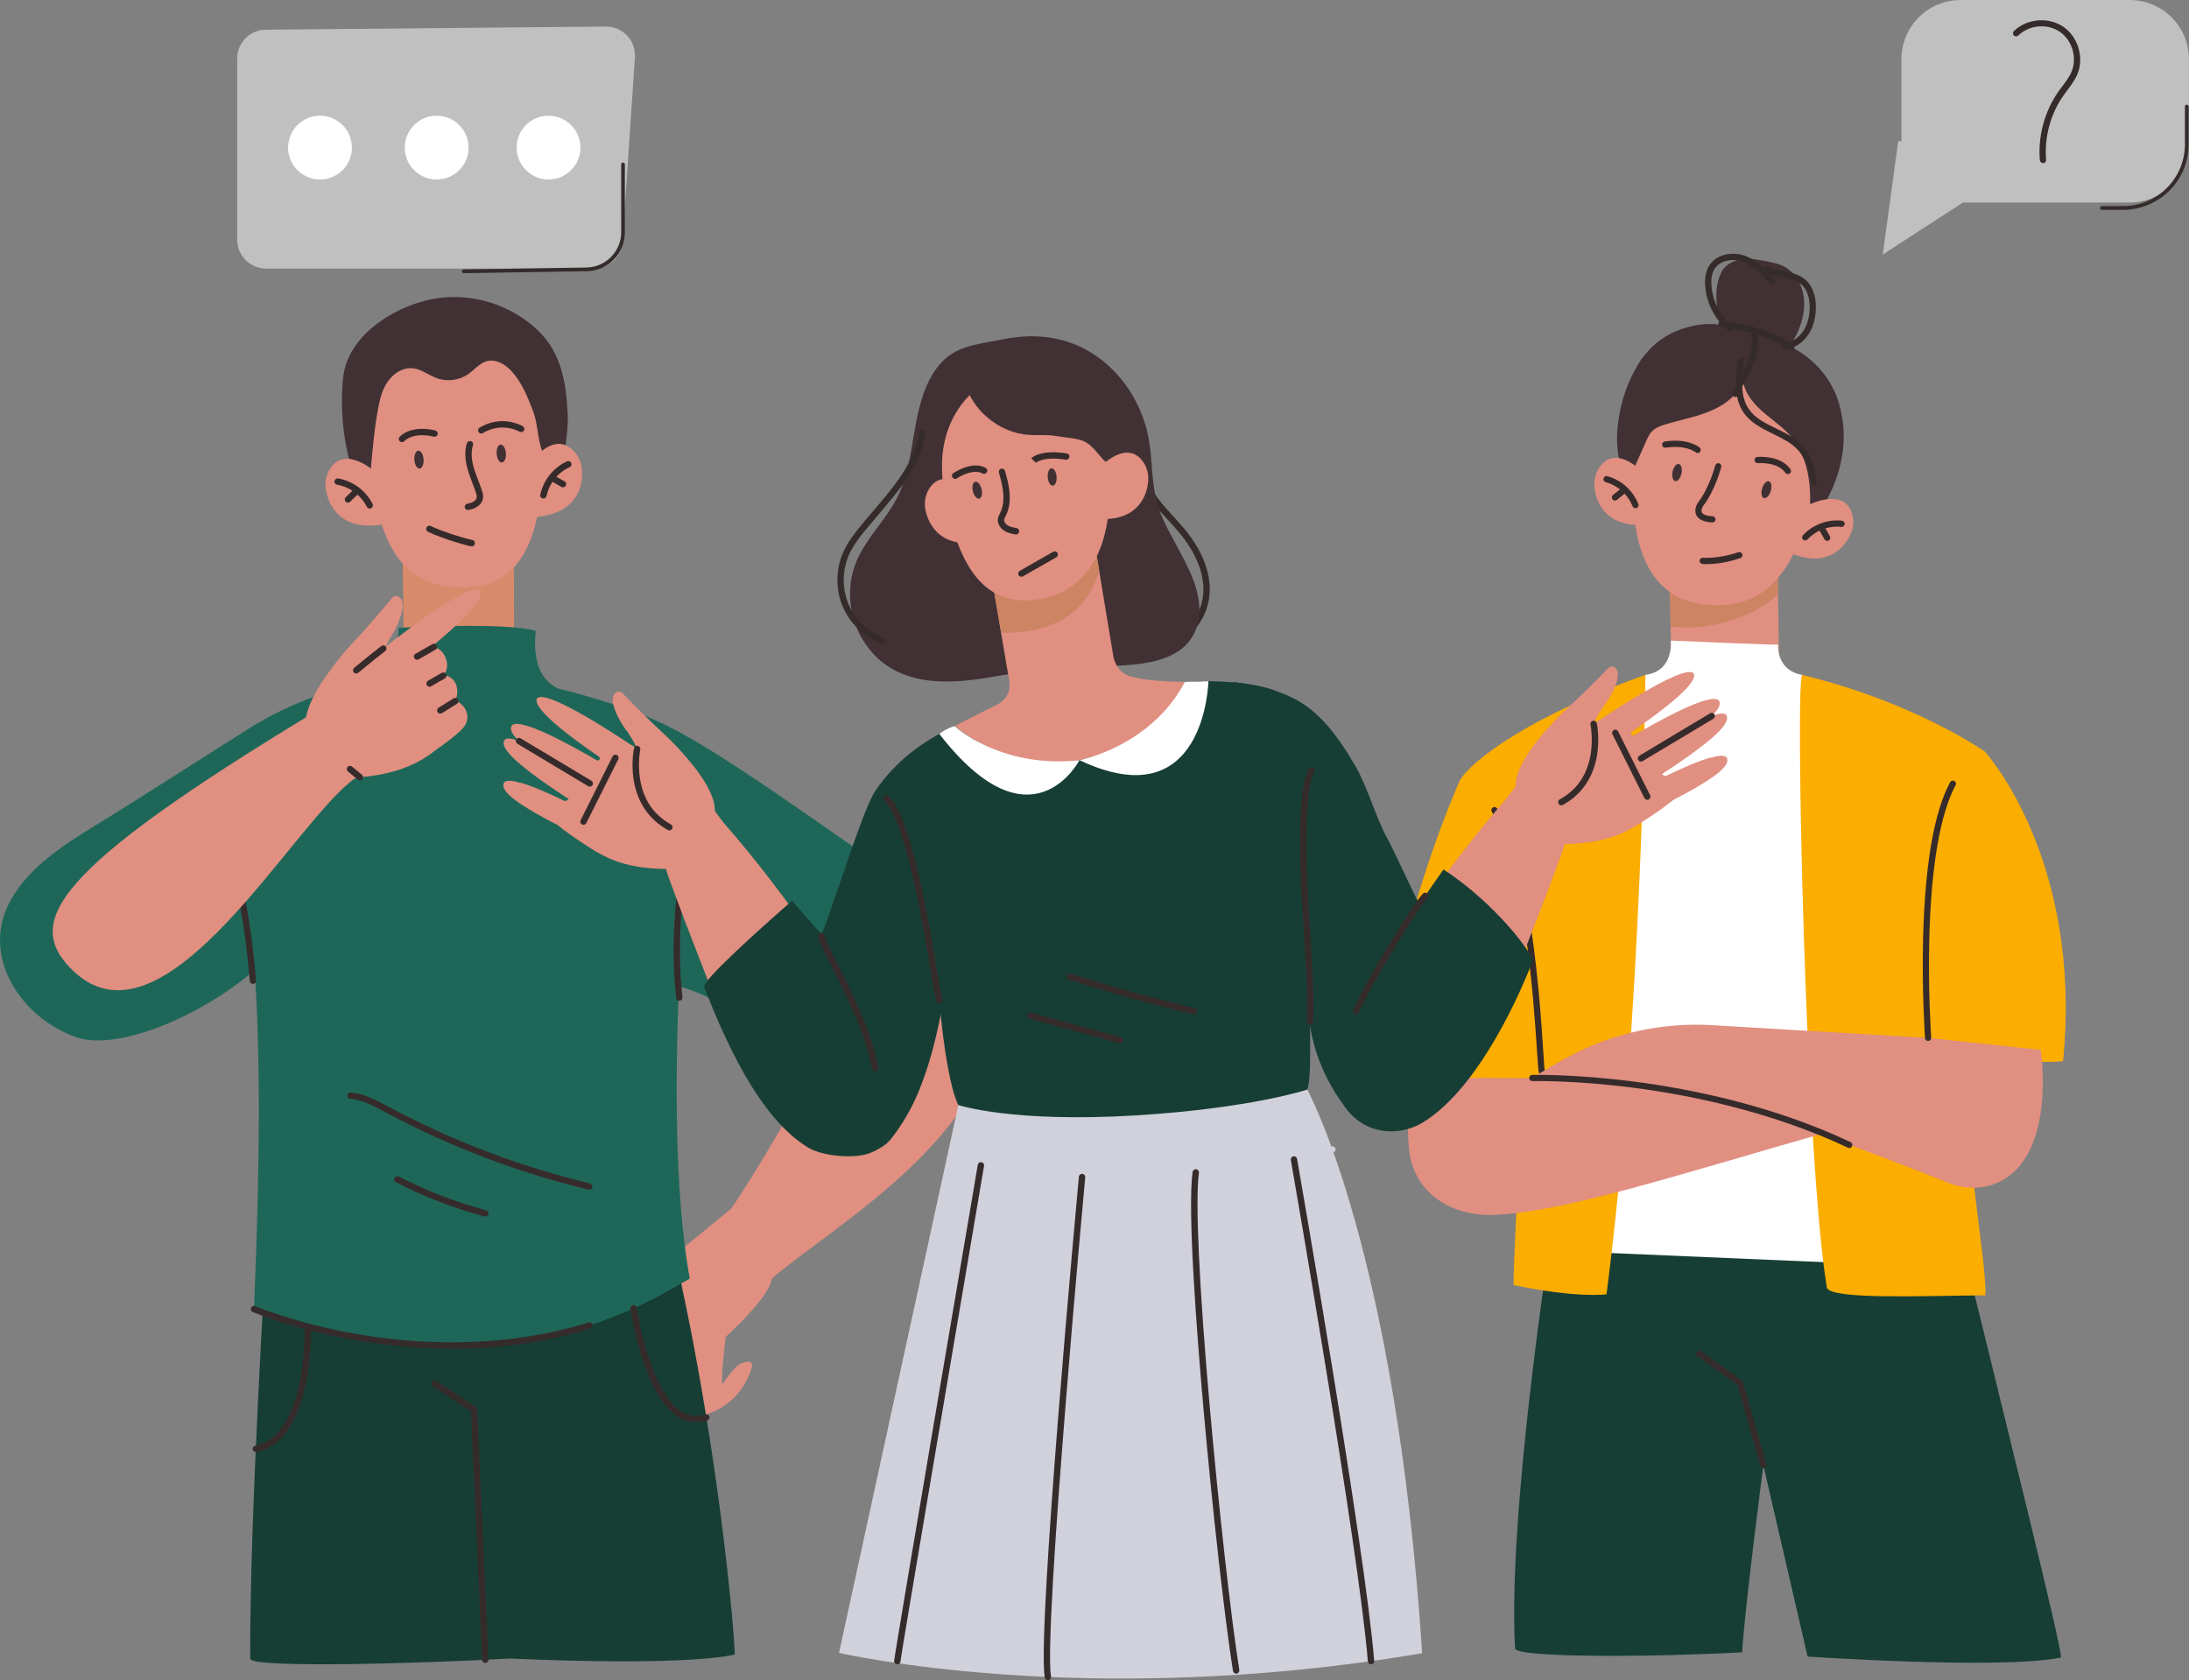 <?xml version="1.0" encoding="UTF-8"?>
<svg id="Layer_2" data-name="Layer 2" xmlns="http://www.w3.org/2000/svg" viewBox="0 0 328 251.79">
  <rect x="0" y="0" width="328" height="251.79" fill="#808080" stroke="none"/>
  <defs>
    <style>
      .cls-1 {
        opacity: .5;
      }

      .cls-1, .cls-2, .cls-3, .cls-4, .cls-5, .cls-6, .cls-7, .cls-8, .cls-9, .cls-10, .cls-11 {
        stroke-width: 0px;
      }

      .cls-1, .cls-10 {
        fill: #fff;
      }

      .cls-2 {
        fill: #413134;
      }

      .cls-3 {
        fill: #362b2b;
      }

      .cls-4 {
        fill: #1e6758;
      }

      .cls-5 {
        fill: #163e35;
      }

      .cls-6 {
        fill: #d1d1db;
      }

      .cls-7 {
        fill: #cc8463;
      }

      .cls-8 {
        fill: #d98a6b;
      }

      .cls-9 {
        fill: #e08f81;
      }

      .cls-11 {
        fill: #fbad00;
      }
    </style>
  </defs>
  <g id="Layer_1-2" data-name="Layer 1">
    <g>
      <g>
        <g id="Person_4" data-name="Person 4">
          <path class="cls-9" d="M250.44,100.01l-.45-24.34,16.34,7.12.27,18.27c.02,1.25-16.13.38-16.16-1.05Z"/>
          <path class="cls-7" d="M266.33,82.79l-16.28-3.86h0s.27,14.92.27,14.92c6.23,1.07,13.91-2.25,16.1-4.81l-.09-6.25h0Z"/>
          <g>
            <path class="cls-2" d="M243,70.44c.21.66-.71,1.45-.42,2.08.27.59.75,1.05,1.24,1.47,2.02,1.68,4.52,2.68,7.02,3.47,5.79,1.85,11.86,2.79,17.94,2.79.47,0,.96-.01,1.38-.22.5-.25.83-.73,1.13-1.19.93-1.39,7.87-10.13,3.6-20.12-.62-1.46-3.61-.45-4.79-1.5-1.92-1.72-3.98-3.29-6.16-4.65-1.6-1-3.32-1.91-5.18-2.22-1.49-.25-3.02-.11-4.51.14-2.81.46-6.79.94-8.44,3.54-1.98,3.12-3.08,6.41-3.44,10.09-.21,2.12.01,4.36.63,6.33Z"/>
            <path class="cls-9" d="M244.95,70.41c-1.03,10.7,1.96,18.63,9.27,19.99,10.99,2.05,15.55-6.19,17.53-17.4,1.87-10.59-4.53-17.85-11.93-18.57-7.4-.71-13.84,5.28-14.87,15.98Z"/>
            <path class="cls-2" d="M251.95,70.96c-.15.71-.57,1.22-.94,1.14-.36-.08-.54-.72-.39-1.42.15-.71.57-1.22.94-1.14.36.08.54.72.39,1.42Z"/>
            <path class="cls-2" d="M264.04,73.19c-.21.69-.09,1.34.26,1.45.36.11.82-.36,1.03-1.06.21-.69.09-1.34-.26-1.45-.36-.11-.82.36-1.03,1.06Z"/>
            <g>
              <path class="cls-9" d="M271.09,75.63s5.18-2.6,6.41,1.28c.34,1.07.24,2.25-.26,3.26-1.04,2.14-3.79,5.09-9.18,2.58-.07.26,3.02-7.12,3.02-7.12Z"/>
              <g>
                <path class="cls-3" d="M270.49,81c-.12,0-.23-.04-.32-.13-.19-.18-.19-.47-.02-.66,2.56-2.68,5.74-2.19,5.87-2.17.25.04.43.28.38.54-.04.25-.28.43-.54.38-.12-.02-2.83-.42-5.04,1.89-.09.1-.21.14-.34.14Z"/>
                <path class="cls-3" d="M273.79,81.05c-.16,0-.32-.08-.41-.23l-.88-1.53c-.13-.22-.05-.51.17-.64.22-.13.51-.05.64.17l.88,1.53c.13.22.05.51-.17.64-.07.04-.15.06-.23.06Z"/>
              </g>
            </g>
            <path class="cls-3" d="M256.6,78.3s-.02,0-.03,0c-1.26-.07-2.07-.44-2.39-1.1-.43-.87.19-1.8.26-1.9,0,0,0-.01.01-.02,1.7-2.21,2.56-5.49,2.56-5.52.06-.25.32-.4.57-.33.25.06.4.32.33.57-.04.14-.91,3.48-2.72,5.84-.04.06-.36.6-.18.96.16.32.73.53,1.6.57.26.01.45.23.44.49-.01.25-.22.44-.47.44Z"/>
            <g>
              <path class="cls-9" d="M246.3,70.93s-3.87-4.32-6.44-1.16c-.71.87-1.04,2-.95,3.12.19,2.38,1.66,6.12,7.59,5.77-.03.26-.2-7.73-.2-7.73Z"/>
              <g>
                <path class="cls-3" d="M245.06,76.17c-.18,0-.36-.11-.43-.29-1.21-2.98-3.97-3.6-4-3.61-.25-.05-.41-.3-.36-.55.05-.25.3-.41.55-.36.13.03,3.27.74,4.67,4.17.1.24-.02.51-.26.61-.06.02-.12.03-.18.03Z"/>
                <path class="cls-3" d="M241.98,75.01c-.14,0-.27-.06-.36-.17-.16-.2-.13-.49.07-.66l1.38-1.11c.2-.16.49-.13.66.07.16.2.13.49-.07.66l-1.38,1.11c-.09.07-.19.1-.29.1Z"/>
              </g>
            </g>
            <path class="cls-3" d="M255.73,84.54c-.39,0-.61-.02-.64-.02-.26-.03-.44-.25-.42-.51.03-.26.25-.44.51-.42h0s2.28.2,5.3-.83c.24-.08.51.05.59.29.08.24-.05.51-.29.59-2.27.78-4.12.9-5.05.9Z"/>
            <path class="cls-3" d="M267.9,71.05c-.15,0-.29-.07-.38-.2-1.19-1.68-4.08-1.44-4.11-1.44-.26.02-.48-.17-.51-.42-.02-.26.16-.48.42-.51.14-.01,3.45-.3,4.96,1.83.15.21.1.5-.11.65-.08.06-.18.09-.27.09Z"/>
            <path class="cls-3" d="M254.37,67.89c-.11,0-.22-.04-.3-.11-.03-.02-1.43-1.16-4.49-.69-.25.04-.49-.14-.53-.39-.04-.25.14-.49.39-.53,3.54-.54,5.18.85,5.24.91.19.17.21.46.04.66-.09.11-.22.16-.35.16Z"/>
            <path class="cls-2" d="M245.02,69.78c.47-1.1,1.1-2.4,1.57-3.5.26-.6.52-1.22.99-1.68.53-.53,1.27-.79,1.99-1.01,2.45-.74,5.02-1.17,7.33-2.27,2.31-1.1,4.41-3.08,4.78-5.62.24-1.64,1.18-3.41,1.48-5.04-1.84-.82-4.25-1.93-6.26-2.08-.98-.07-1.96.01-2.93.2-12.32,2.43-11.31,16.96-8.95,21Z"/>
            <path class="cls-2" d="M271.23,75.56c.1-3.29-.43-6.66-2.28-9.38-1.14-1.68-2.88-2.84-4.44-4.15-1.56-1.31-3.04-2.93-3.33-4.95-.19-1.3.14-2.62.48-3.89.17-.65.28-1.09.45-1.74.07-.25.15-.52.36-.67.19-.14.45-.14.69-.13,5.67.21,10.95,4.44,12.4,9.93.29,1.09.43,2.22.32,3.34-.12,1.19-.52,2.32-.97,3.43-1.24,3.03-2.62,7.17-3.68,8.2Z"/>
            <path class="cls-2" d="M257.96,40.73c.6-1.11,1.86-1.74,3.12-1.89,1.25-.15,2.52.1,3.76.35.78.16,1.57.32,2.28.65,1.62.77,2.71,2.41,3.07,4.17.36,1.75.04,3.59-.61,5.26-.8,2.04-2.34,4.02-4.5,4.39-6.18,1.05-9.55-8.36-7.11-12.92Z"/>
            <path class="cls-3" d="M271.77,72.81c-.24,0-.44-.18-.46-.42-.14-1.49-.59-3.57-1.99-5.04-.97-1.02-2.26-1.65-3.63-2.32-1.63-.8-3.32-1.62-4.4-3.16-1.58-2.27-1.27-5.18-.82-7.97.04-.25.28-.43.54-.39.25.04.43.28.39.54-.42,2.6-.72,5.3.66,7.29.94,1.34,2.44,2.08,4.04,2.86,1.38.67,2.82,1.37,3.9,2.51,1.25,1.32,2.03,3.25,2.25,5.59.02.26-.16.48-.42.51-.01,0-.03,0-.04,0Z"/>
            <path class="cls-3" d="M267.34,52.37c-.24,0-.45-.19-.46-.43-.02-.26.17-.48.43-.5,1.1-.09,2.17-.76,2.87-1.8.62-.92.96-2.12.98-3.48.02-.88-.12-2.5-1.18-3.47-.8-.73-1.9-.95-3.08-1.19-.81-.16-1.65-.33-2.43-.68-.23-.11-.34-.38-.23-.62.11-.23.38-.34.62-.23.68.31,1.43.46,2.23.62,1.25.25,2.54.51,3.52,1.41.99.91,1.52,2.39,1.48,4.18-.03,1.53-.42,2.91-1.14,3.98-.86,1.28-2.19,2.1-3.57,2.21-.01,0-.02,0-.04,0Z"/>
            <path class="cls-3" d="M259.29,49.69c-.1,0-.21-.03-.29-.1-2.04-1.66-3.35-4.21-3.5-6.83-.07-1.2.12-2.16.59-2.92,1.13-1.85,3.64-2.15,5.42-1.49,1.86.69,3.23,2.2,4.37,3.56.17.2.14.49-.06.66-.2.17-.49.14-.66-.06-1.06-1.27-2.33-2.67-3.97-3.28-1.46-.54-3.46-.28-4.3,1.1-.36.6-.51,1.38-.45,2.38.14,2.37,1.32,4.67,3.16,6.16.2.16.23.46.07.66-.09.11-.23.17-.36.17Z"/>
            <path class="cls-3" d="M260.03,59.5c-.06,0-.12-.01-.17-.03-.24-.09-.36-.37-.26-.61.21-.53.64-1.37,1.1-2.27.55-1.08,1.18-2.31,1.38-2.93.42-1.29.51-2.43.28-3.4-.06-.25.09-.5.34-.57.25-.06.5.09.57.34.28,1.13.18,2.45-.29,3.91-.23.7-.84,1.9-1.44,3.07-.45.88-.87,1.71-1.06,2.19-.07.18-.25.29-.43.29Z"/>
            <path class="cls-3" d="M268.41,52.5c-.1,0-.19-.03-.28-.09-3.73-2.74-10.16-3.41-10.23-3.42-.26-.03-.44-.25-.42-.51.03-.26.25-.44.51-.42.27.03,6.76.71,10.69,3.6.21.15.25.44.1.65-.09.12-.23.19-.38.19Z"/>
          </g>
          <g>
            <path class="cls-5" d="M232.28,186.01s-6.41,41.24-5.26,61.05c.32,1.46,22.09,1.25,34.02.56.36-6.34,3.18-28.03,3.18-28.03l6.63,28.67s29.2,1.99,37.97.14c.11-1.67-8.32-35.38-15.68-65.51-4.55-.41-60.86,3.11-60.86,3.11Z"/>
            <path class="cls-3" d="M264.23,220.05c-.2,0-.39-.13-.45-.34l-3.46-12.17-5.99-4.31c-.21-.15-.26-.44-.11-.65.15-.21.44-.26.65-.11l6.12,4.41c.09.06.15.15.18.25l3.51,12.32c.07.25-.07.51-.32.58-.04.01-.09.02-.13.02Z"/>
          </g>
          <path class="cls-10" d="M238.12,111.48c.69.23,43.89,0,43.89,0l-3.19,77.91-43-1.84,2.3-76.07Z"/>
          <path class="cls-10" d="M250.36,96s.49,4.61-3.82,5.14l-1.94,14.85s15.37,10.52,27.15,0c.09-.17-1.69-14.85-1.69-14.85,0,0-3.69-.32-3.64-4.54-.35.09-16.06-.6-16.06-.6Z"/>
          <path class="cls-11" d="M246.55,101.14s-.48,51.71-5.83,92.84c-.07,0-4.43.6-13.92-1.4-.16-8.94,4.56-49.16-8.25-75.13.44-1.99,8.18-9.19,28.01-16.32Z"/>
          <path class="cls-11" d="M270.06,101.14c-1.12-.27.46,72.54,3.68,91.85.69,1.84,14.94,1.18,23.77,1.14,0-10.71-6.99-32.77-.1-81.49,0,0-10.34-7.35-27.35-11.49Z"/>
          <path class="cls-11" d="M218.53,117.45s-9.14,20.45-11.44,42.28c5.06,3.22,11.44,2.56,25.45,1.61-.4-1.38-3.26-37.69-14.01-43.89Z"/>
          <path class="cls-11" d="M297.41,112.63s14.71,16.09,11.72,46.42c-5.92.4-11.63-.29-23.64-3.7-.05-.23-.72-35.6,11.92-42.72Z"/>
          <path class="cls-3" d="M231.04,161.13c-.2,0-.38-.13-.44-.32-.09-.26-.14-1.07-.3-3.36-.49-7.45-1.81-27.25-6.77-35.8-.13-.22-.05-.51.17-.64.22-.13.51-.05.64.17,2.18,3.75,3.92,9.98,5.16,18.49,1.02,6.97,1.47,13.69,1.73,17.71.1,1.56.19,2.91.25,3.13.08.24-.05.51-.3.59-.05.02-.1.02-.15.02Z"/>
          <path class="cls-9" d="M211.29,161.49s-.65,5.23-.17,10.61c.59,6.63,6.34,10.3,12.98,9.97,10.59-.53,27.35-6.02,49.1-12.22.38.14-24.8-10.86-24.8-10.86l-17.75,2.59-19.36-.08Z"/>
          <path class="cls-9" d="M229.6,161.55s2.14-1.39,5.16-3.04c6.67-3.64,14.24-5.33,21.82-4.87,11.62.71,32.32,1.9,32.32,1.9l16.89,1.8s2.51,16.31-6.8,20.04c-2.23.9-4.74.79-6.98-.09-7.89-3.1-34.33-13.8-49.82-15.17-.52-.38-12.6-.58-12.6-.58Z"/>
          <path class="cls-3" d="M277.1,172.04c-.07,0-.13-.01-.2-.04-11.65-5.49-23.88-7.91-32.09-8.98-8.91-1.15-15.13-1.01-15.2-1,0,0,0,0-.01,0-.25,0-.46-.2-.47-.45,0-.26.2-.47.45-.48.06,0,6.35-.15,15.32,1.01,8.28,1.07,20.62,3.51,32.39,9.06.23.11.33.39.22.62-.08.17-.25.27-.42.27Z"/>
          <path class="cls-3" d="M288.91,156.01c-.24,0-.45-.19-.46-.43,0-.07-.5-7-.29-15.13.29-10.96,1.65-18.77,4.05-23.22.12-.23.41-.31.63-.19.23.12.31.41.19.63-2.3,4.26-3.66,12.14-3.94,22.79-.21,8.09.28,14.97.28,15.04.02.26-.17.48-.43.5-.01,0-.02,0-.03,0Z"/>
        </g>
        <g>
          <g id="Person3">
            <path class="cls-4" d="M41.26,142.45c-8.17,8.71-23.07,15.36-29.81,13-8.26-2.88-13.84-11.68-10.43-19.36,2.54-5.7,8.33-9.38,13.83-12.73,5.6-3.41,18.33-11.65,23.93-15.07,4.45.09,1.79,6.38,5.02,9.28,7.13,6.42,2.24,19.78-2.53,24.87Z"/>
            <path class="cls-4" d="M80.54,147.77c.59-1.11,13.45-.91,14.41-.91,13.9,0,21.97,11.51,23.99,11.98.46.11.97.08,1.36.34,1.24.83.98,2.29,2.69,2.71,1.42.35,3.27-.52,4.7-.64,2.8-.23,5.61-.48,8.39-.91,2.79-.43,5.66-.97,8.26-2.1,3.1-1.35,3.52-.05,4.75-2.97,1.96-4.66.68-8.78-1.48-10.85-1.09-1.04-2.49-1.74-3.47-2.88-.61-.71-1.02-1.56-1.54-2.35-3.27-4.98-8.91-8.22-13.7-11.56-10.48-7.31-20.91-14.67-27.78-18.26-.54.63-20.59,38.38-20.59,38.39Z"/>
            <g>
              <path class="cls-9" d="M109.57,181.13l-9.4,7.7,3.53,23.6s6.78-.36,8.97-7.53c.12-.72-.3-1.13-1.65-.56-.68.29-1.68,1.49-2.76,3.11-.33-.49.48-7.09.48-7.09,0,0,6.63-5.96,6.9-8.73.27-2.77-6.07-10.49-6.07-10.49Z"/>
              <path class="cls-9" d="M149.23,154.64c-3.75,17.63-24.9,29.49-33.59,36.98-.53.45-8.47-6.99-6.48-9.89,5.21-7.59,9.7-16.09,14.25-23.52,7.76-12.7,15.17-15.34,22.08-12.13,3.27,1.52,4.22,6.35,3.75,8.55Z"/>
            </g>
            <g>
              <path class="cls-5" d="M40.02,185.21s-2.64,41.86-2.53,63.39c.32,1.47,26.98.64,38.96-.05-.91-8-3.21-28.09-3.21-28.09l3.21,28.09s24.84,1.27,33.64-.58c.11-1.68-2.51-33.56-9.9-63.81-4.57-.41-60.17,1.05-60.17,1.05Z"/>
              <path class="cls-3" d="M72.73,249.22c-.25,0-.46-.2-.48-.45l-1.68-37.25-5.73-3.76c-.22-.14-.28-.44-.14-.66.14-.22.44-.28.66-.14l5.93,3.89c.13.08.21.22.21.38l1.69,37.49c.01.26-.19.49-.45.5,0,0-.01,0-.02,0Z"/>
            </g>
            <path class="cls-2" d="M52.74,70.42c.23.72,1.73,4.25,2.67,5.33,3.78,4.34,8.32,7.03,14.08,6.61,4.56-.33,8.7-2.52,11.83-5.85,1.52-1.62,1.21-1.81,2.05-3.88.98-2.42,1.83-7.87,1.7-10.48-.26-5.2-1.03-9.77-5.18-13.28-3.64-3.08-8.4-4.66-13.16-4.31-6.16.45-14.36,4.99-15.27,11.72-.38,2.8-.48,8.43,1.3,14.14Z"/>
            <path class="cls-8" d="M77.06,97.79l-.17-24.98-16.57,7.72.19,18.75c.01,1.28-.69,2.46-1.82,3.05l-3.42,4.08s6.36,20.26,29.36,0c-2.96-.84-2.81-4.63-5.21-5.41-1.4-.45-2.34-1.75-2.35-3.21Z"/>
            <path class="cls-8" d="M77.01,89.57c-6.42,1.44-14.27,0-16.62-2.62l-.07-6.42,16.6-4.38.09,13.42Z"/>
            <path class="cls-9" d="M81.27,68.42c.08,11.05-2.72,18.8-10.33,19.53-11.44,1.09-14.54-7.71-15.53-19.36-.94-11.01,5.46-17.92,13.1-17.98,7.64-.05,12.69,6.76,12.76,17.81Z"/>
            <path class="cls-2" d="M75.8,67.92c-.05-.74-.41-1.32-.79-1.29-.38.03-.65.65-.59,1.39.05.74.41,1.32.79,1.29.38-.03.65-.65.59-1.39Z"/>
            <path class="cls-2" d="M62.09,68.93c-.05-.74.21-1.37.59-1.39.38-.03.74.55.79,1.29.05.74-.21,1.37-.59,1.39-.38.03-.74-.55-.79-1.29Z"/>
            <g>
              <path class="cls-9" d="M56.21,70.73s-4.38-4.04-6.7-.56c-.64.96-.87,2.15-.67,3.29.42,2.41,2.3,6.1,8.33,5.16,0,.27-.96-7.89-.96-7.89Z"/>
              <g>
                <path class="cls-3" d="M55.4,76.22c-.17,0-.34-.09-.42-.26-1.52-2.92-4.33-3.29-4.44-3.31-.26-.03-.45-.27-.42-.53.03-.26.27-.45.53-.42.14.02,3.41.43,5.18,3.81.12.23.03.52-.2.64-.07.04-.15.05-.22.05Z"/>
                <path class="cls-3" d="M52.14,75.33c-.12,0-.25-.05-.34-.14-.18-.19-.18-.49,0-.67l1.3-1.27c.19-.18.49-.18.67,0,.18.19.18.49,0,.67l-1.3,1.27c-.09.09-.21.13-.33.13Z"/>
              </g>
            </g>
            <g>
              <path class="cls-9" d="M79.38,69.6s3.21-5.02,6.34-2.24c.86.77,1.39,1.86,1.48,3.01.2,2.44-.68,6.49-6.75,7.1.07.26-1.07-7.87-1.07-7.87Z"/>
              <g>
                <path class="cls-3" d="M81.42,74.71s-.07,0-.11-.01c-.26-.06-.42-.31-.36-.57.85-3.71,3.91-4.95,4.04-5,.25-.1.52.03.62.27.1.24-.03.52-.27.62h0c-.11.04-2.73,1.11-3.46,4.32-.05.22-.25.37-.46.37Z"/>
                <path class="cls-3" d="M84.36,73.03c-.08,0-.16-.02-.23-.06l-1.58-.89c-.23-.13-.31-.42-.18-.65.13-.23.42-.31.65-.18l1.58.89c.23.13.31.42.18.65-.09.15-.25.24-.41.24Z"/>
              </g>
            </g>
            <path class="cls-3" d="M60.23,66.26c-.12,0-.25-.05-.34-.14-.18-.19-.18-.49,0-.67,1.92-1.87,5.21-.97,5.35-.93.25.07.4.33.33.59-.07.25-.33.4-.59.33-.04-.01-2.91-.79-4.42.69-.09.09-.21.14-.33.14Z"/>
            <path class="cls-2" d="M55.56,70.21c.3-2.96.5-5.75,1.06-8.81.27-1.47.62-2.97,1.47-4.2.84-1.23,2.26-2.15,3.74-2.01,1.32.13,2.42,1.06,3.67,1.5,1.56.55,3.37.3,4.71-.66.92-.65,1.67-1.63,2.76-1.91,1.38-.36,2.8.52,3.76,1.59,1.49,1.67,2.34,3.81,3.15,5.9.71,1.83.66,4.19,1.37,6.02,1.94-3.03,2.73-7.72,1.2-10.99-1.53-3.27-4.37-5.79-7.54-7.47-1.28-.68-2.64-1.25-4.07-1.48-2.18-.36-4.44.05-6.51.85-2.07.79-3.97,1.95-5.86,3.13-.98.61-1.98,1.24-2.74,2.11-.79.89-1.3,2-1.7,3.13-1.35,3.87.92,12.59,1.52,13.29Z"/>
            <path class="cls-3" d="M72.11,64.97c-.15,0-.3-.07-.39-.2-.15-.22-.1-.51.12-.66.12-.08,2.96-2.02,6.47-.26.23.12.33.4.21.64-.12.23-.4.33-.64.21-3-1.51-5.47.17-5.49.19-.08.06-.18.09-.27.09Z"/>
            <path class="cls-4" d="M58.03,101.43s11.25,11.16,22.68,1.07c.22.07,17.46,3.64,23.88,9.21-.53,2.27-6.06,53.7-1.23,79.91-4.67,2.47-27.72,18.65-65.3,4.55,1.16-28.72,1.96-65.13-6.21-82.68-.16.18,7.6-8.63,26.19-12.07Z"/>
            <path class="cls-3" d="M38.33,217.61c-.22,0-.42-.16-.47-.38-.05-.26.11-.51.37-.56,7.86-1.6,7.42-17.67,7.41-17.83,0-.26.2-.48.46-.49.26,0,.48.2.49.46,0,.17.13,4.26-.78,8.63-.54,2.59-1.33,4.73-2.35,6.37-1.31,2.1-3.01,3.38-5.05,3.79-.03,0-.06,0-.1,0Z"/>
            <path class="cls-3" d="M104.31,213.15c-.93,0-1.82-.26-2.67-.79-5.25-3.27-7.09-15.69-7.17-16.22-.04-.26.14-.5.4-.54.26-.04.5.14.54.4.02.12,1.85,12.51,6.73,15.55,1.12.69,2.28.83,3.55.42.25-.08.52.06.6.31.08.25-.06.52-.31.6-.57.19-1.13.28-1.68.28Z"/>
            <path class="cls-3" d="M37.9,147.46c-.24,0-.45-.19-.47-.44-.74-8.6-1.86-14.52-3.34-17.62-.11-.24-.01-.52.22-.63.24-.11.52-.01.63.22,1.53,3.2,2.68,9.23,3.43,17.94.02.26-.17.49-.43.52-.01,0-.03,0-.04,0Z"/>
            <path class="cls-3" d="M101.79,149.99c-.24,0-.44-.18-.47-.42-.98-8.34.05-18.64,1.6-23.79.08-.25.34-.39.59-.32.25.08.39.34.32.59-1.53,5.05-2.53,15.18-1.57,23.4.03.26-.16.5-.42.53-.02,0-.04,0-.06,0Z"/>
            <path class="cls-4" d="M56.44,101.74s3.02-.87,3.3-7.63c-.01-.04,16.22-.92,20.5.44.19,0-1.21,6.43,3.33,8.61-.04-.01-14.19,14.11-27.13-1.43Z"/>
            <path class="cls-3" d="M70.11,76.44c-.23,0-.44-.17-.47-.41-.04-.26.14-.5.4-.54.62-.09,1.31-.43,1.39-.95.03-.22-.05-.49-.13-.75-.15-.46-.33-.94-.51-1.39-.26-.67-.52-1.37-.73-2.09-.41-1.47-.45-2.78-.1-3.89.08-.25.35-.39.6-.31.25.08.39.35.31.6-.29.92-.26,2.05.11,3.34.19.67.45,1.35.7,2,.18.46.36.95.52,1.43.12.35.23.75.17,1.18-.15,1.09-1.27,1.63-2.19,1.76-.02,0-.05,0-.07,0Z"/>
            <path class="cls-3" d="M70.69,81.88c-.42,0-4.4-1.14-6.56-2.19-.24-.11-.34-.4-.22-.64.11-.24.4-.34.64-.22,2.06,1,5.75,2.03,6.17,2.09.25.01.45.22.45.48s-.21.48-.48.48ZM70.7,80.93s0,0,.02,0c0,0-.01,0-.02,0Z"/>
            <g>
              <path class="cls-9" d="M46.87,106.88s9.08,7.88,6.45,9.67c-9.09,6.19-28.38,41.96-42.23,29.07-7.81-7.37-3.22-15.09,35.78-38.74Z"/>
              <g>
                <g>
                  <path class="cls-9" d="M58.78,89.58c-.84,1.01-3.54,4.24-5.96,6.8-.89.95-1.73,1.94-2.52,2.97-2.08,2.71-6.13,8.28-3.88,11.31.18.24,8.39.75,11.19-9.48.03-.02-2.33-.01.83-5.55.71-.93,2.97-5.29,1.29-6.2-.34-.18-.73-.11-.95.15Z"/>
                  <path class="cls-9" d="M47.06,106.01s6.74-6.16,10.8-9.17c2.53,3.26,8.51,9.56,8.5,14.73-2.32,1.85-5.2,4.3-12.45,4.91-4.09,1.45-11.39-3.51-8.57-7.93,1.03-1.61,1.71-2.53,1.71-2.53Z"/>
                  <path class="cls-9" d="M63.05,98.25c-.1.08-.14.21-.12.34h0c.03.17.17.26.32.26-.31.23-.62.47-.93.7-.06.04-.38.28-.6.44-.06.04-.12.07-.15.09-.43.19-.86.38-1.28.58-.48.23-.95.48-1.39.75l-1.88-3.9s13.37-10.72,14.95-8.99c.64.97-1.7,3.93-8.92,9.73Z"/>
                </g>
                <path class="cls-3" d="M53.38,100.93c-.14,0-.27-.06-.37-.17-.17-.2-.14-.5.06-.67,2-1.67,4.05-3.26,4.07-3.28.21-.16.51-.12.67.08.16.21.12.51-.08.67-.02.02-2.05,1.6-4.04,3.26-.09.07-.2.11-.3.11Z"/>
                <path class="cls-9" d="M64.57,97.01c1.85-.31,3.26,2.74,1.85,4.24.82-.25,2.86,1.07,1.81,3.83.28-.22,2.61,1.38,1.52,3.5-.62,1.21-4.07,3.53-4.07,3.53,0,0-5.17-12.04-5.1-12.29.06-.24,4-2.81,4-2.81Z"/>
                <path class="cls-3" d="M62.49,98.87c-.17,0-.33-.09-.41-.24-.13-.23-.05-.52.18-.65l2.53-1.45c.23-.13.52-.05.65.18.13.23.05.52-.18.65l-2.53,1.45c-.07.04-.16.06-.24.06Z"/>
                <path class="cls-3" d="M64.36,102.91c-.16,0-.33-.09-.41-.24-.13-.23-.05-.52.18-.65l2.06-1.18c.23-.13.52-.05.65.18.13.23.05.52-.18.65l-2.06,1.18c-.07.04-.16.06-.24.06Z"/>
                <path class="cls-3" d="M65.98,106.95c-.16,0-.31-.08-.41-.23-.14-.22-.07-.52.15-.66l2.25-1.4c.22-.14.52-.07.66.15.14.22.07.52-.15.66l-2.25,1.4c-.08.05-.16.07-.25.07Z"/>
                <path class="cls-3" d="M53.92,116.95c-.11,0-.21-.04-.3-.11l-1.48-1.22c-.2-.17-.23-.47-.07-.67.17-.2.47-.23.67-.07l1.48,1.22c.2.17.23.47.07.67-.09.11-.23.17-.37.17Z"/>
              </g>
            </g>
            <path class="cls-3" d="M120.13,159.37s-.1,0-.14-.02c-.25-.08-.39-.35-.31-.6.55-1.73,1.57-3.28,2.93-4.47.2-.17.5-.15.67.05.17.2.15.5-.05.67-1.24,1.08-2.16,2.48-2.65,4.04-.06.2-.25.33-.45.33Z"/>
            <path class="cls-3" d="M145.49,142.96s-.03,0-.05,0c-.65-.07-1.2-.19-1.73-.31-1.27-.28-2.37-.52-4.54,0-.26.06-.51-.1-.57-.35-.06-.26.1-.51.35-.57,2.39-.57,3.7-.28,4.97,0,.5.11,1.03.23,1.62.29.26.03.45.26.42.52-.03.24-.23.43-.47.43Z"/>
            <path class="cls-3" d="M88.32,178.3s-.07,0-.11-.01c-10.6-2.55-20.84-6.45-30.45-11.6l-.19-.1c-1.62-.87-3.3-1.77-5.09-1.91-.26-.02-.46-.25-.44-.51.02-.26.25-.46.51-.44,1.99.15,3.75,1.1,5.46,2.02l.19.1c9.54,5.11,19.71,8.98,30.22,11.51.26.06.41.32.35.57-.05.22-.25.36-.46.36Z"/>
            <path class="cls-3" d="M72.73,182.33s-.08,0-.12-.02c-4.59-1.23-9.07-2.96-13.29-5.14-.23-.12-.33-.41-.21-.64.12-.23.41-.33.64-.21,4.17,2.14,8.58,3.85,13.11,5.06.25.07.4.33.34.58-.06.21-.25.35-.46.35Z"/>
            <path class="cls-3" d="M67.71,202.12c-4.68,0-9.48-.42-14.29-1.25-9.29-1.6-15.5-4.23-15.56-4.25-.24-.1-.35-.38-.25-.62.1-.24.38-.35.62-.25.06.03,6.19,2.61,15.38,4.2,8.46,1.46,21.33,2.34,34.56-1.75.25-.08.52.06.6.31s-.06.52-.31.6c-5.93,1.83-12.28,2.84-18.87,3-.62.02-1.25.02-1.87.02Z"/>
          </g>
          <g id="Person_2" data-name="Person 2">
            <g>
              <path class="cls-3" d="M147.26,145.98c-.2,0-.39-.13-.45-.33-.08-.25.05-.52.3-.6l4.72-1.56c.79-.26,1.6-.53,2.2-1.06,1.33-1.16,1.25-3.2,1.16-4.02-.09-.8-.29-1.58-.49-2.4-.19-.75-.38-1.52-.49-2.3-.52-3.78,1.07-7.76,4.05-10.14.21-.16.5-.13.67.07.16.21.13.5-.07.67-2.72,2.18-4.17,5.82-3.7,9.27.1.74.29,1.48.47,2.2.2.81.41,1.66.51,2.52.24,2.05-.3,3.82-1.48,4.85-.75.65-1.7.97-2.53,1.24l-4.72,1.56s-.1.02-.15.02Z"/>
              <g>
                <path class="cls-5" d="M139.77,154.87s-.2,8.17-6.37,15.96c-6.15,6.72-16.31-8.54-16.31-8.54l10.54-18.17,12.14,10.75Z"/>
                <path class="cls-5" d="M150.1,105.81c-2.25.87-4.96,1.96-7.06,2.98-4.97,2.42-8.84,5.27-11.89,9.75-2.16,3.18-7.15,20.47-9.18,24.11-1,1.79,2.92,7.26,6.09,9.23,3.42,2.13,8.57,13.98,10.11,10.26,2.57-6.24,3.97-17.18,4.67-19.88,1.17-4.47,2.66-8.85,4.17-13.22.64-1.85,8.26-25.22,3.08-23.23Z"/>
                <g>
                  <g>
                    <path class="cls-9" d="M93.24,103.85c.88.91,3.71,3.82,6.21,6.11.92.85,1.8,1.74,2.63,2.67,2.2,2.46,6.48,7.52,4.54,10.59-.16.25-8.01,1.32-11.43-8.31-.03-.02,2.24-.18-1.2-5.28-.75-.84-3.23-4.87-1.68-5.86.31-.2.7-.16.92.08Z"/>
                    <path class="cls-9" d="M105.63,119.69s-6.91-5.44-11.03-8.04c-2.19,3.31-7.49,9.79-7.12,14.75,2.36,1.61,5.3,3.76,12.31,3.83.53,2.1,7.86,20.74,7.86,20.74,0,0,10.83-3.67,10.29-6.85-2.14-12.62-12.31-24.43-12.31-24.43Z"/>
                    <path class="cls-9" d="M83.62,123.69c-.46-.4,2.68-3.08,2.2-3.47-.43-.35-.78-.61-.79-.59-8.94-5.84-10.03-7.8-9.43-8.74.32-.36,1.12-.24,2.18.17-1.23-1.16-1.37-1.84-1.11-2.31,1.14-1.44,9.6,3.34,12.73,5.18.19.11.44,0,.47-.23,0,0,0,0,0,0,.02-.12-.04-.24-.14-.31-7.36-5.05-9.81-7.74-9.27-8.71,1.4-1.78,15.01,7.57,15.01,7.57l-6.06,15.42s-3.83-2.3-5.78-3.98Z"/>
                    <path class="cls-9" d="M87.57,121.05c-.82-.37-1.6-.84-2.31-1.4-.11.23-.34.4-.64.38,0,0-.02,0-.03,0h0c-2.18-1.06-4.61-2.15-6.42-2.68-.34-.05-.66-.13-.98-.24-.85-.16-1.46-.13-1.69.21-.44.93.63,2.52,8.12,6.36h0s3.6,2.39,3.6,2.39l2.64-4.14c-.77-.28-1.54-.56-2.28-.89Z"/>
                    <path class="cls-3" d="M88.37,117.89c-.08,0-.17-.02-.24-.07l-10.61-6.36c-.23-.14-.3-.43-.16-.65.14-.23.43-.3.65-.16l10.61,6.36c.23.14.3.43.16.65-.09.15-.25.23-.41.23Z"/>
                    <path class="cls-3" d="M100.29,124.44c-.08,0-.16-.02-.23-.06-2.82-1.55-4.59-4.17-5.12-7.56-.39-2.54.04-4.59.06-4.68.06-.26.31-.42.57-.36.26.06.42.31.37.57h0s-.42,1.99-.04,4.36c.49,3.12,2.05,5.42,4.63,6.84.23.13.31.42.19.65-.09.16-.25.25-.42.25Z"/>
                    <path class="cls-3" d="M87.42,123.61c-.07,0-.14-.02-.21-.05-.24-.12-.33-.4-.21-.64l4.79-9.56c.12-.24.4-.33.64-.21.24.12.33.4.21.64l-4.79,9.56c-.08.17-.25.26-.43.26Z"/>
                  </g>
                  <path class="cls-9" d="M101.92,132.6c4.29-1.12,3.44-12.78,6.38-9.44,5.28,5.99,10.1,12.46,14.62,19.04,1.85,2.7,4.54,6.21,6.81,9.99-.74.64-1.48,1.28-2.23,1.91-.49.42-.99.84-1.49,1.25,0,0-1,.78-.99.79-1.01.75-2.05,1.45-3.13,2.08-2.37,1.38-4.82,2.65-7.3,3.81-.53.25-1.07.47-1.6.71-2.77-4.9-4.81-10.51-6.49-14.81-.36-.91-5.56-15.06-4.58-15.31Z"/>
                  <path class="cls-5" d="M118.7,134.98c1.82,2.46,21.22,21.71,15.81,32.68-1.11,2.25-1.11,3.93-4.12,5.13-2.33.93-7.15.49-9.3-.81-7.44-4.5-12.57-16.37-15.58-24.05-.36-.91,8.31-8.71,13.19-12.95Z"/>
                </g>
                <path class="cls-3" d="M131.12,160.52c-.23,0-.43-.16-.47-.39-.92-5.17-3.99-11.25-6.03-15.28-1.08-2.14-1.86-3.68-2.04-4.49-.06-.26.1-.51.36-.57.26-.06.51.1.57.36.15.69.95,2.27,1.96,4.27,2.06,4.07,5.17,10.23,6.12,15.54.05.26-.13.51-.39.55-.03,0-.06,0-.08,0Z"/>
              </g>
              <g>
                <path class="cls-5" d="M196.07,150.86s-.32,7.73,5.85,15.52c6.15,6.72,15.23-7.85,15.23-7.85l-10.54-18.17-10.54,10.49Z"/>
                <path class="cls-5" d="M185.37,102.28c7.64,1.34,11.92,2.47,17.71,12.51,1.92,3.33,2.96,7.49,4.85,10.96,1.23,2.26,3.45,7.41,5.19,10.57.99,1.8-3.79,9.83-6.96,11.8-3.42,2.13-6.95,4.23-10.89,5.05-.73.15-1.54.25-2.19-.12-1.26-.72-.5-4.98-.56-6.31-.13-2.78-.43-5.54-1.13-8.23-1.17-4.47-2.66-8.85-4.17-13.22-.64-1.85-7.32-23.97-1.86-23.01Z"/>
                <g>
                  <g>
                    <path class="cls-9" d="M241,100.1c-.88.91-3.71,3.82-6.21,6.11-.92.85-1.8,1.74-2.63,2.67-2.2,2.46-6.48,7.52-4.54,10.59.16.25,8.01,1.32,11.43-8.31.03-.02-2.24-.18,1.2-5.28.75-.84,3.23-4.87,1.68-5.86-.31-.2-.7-.16-.92.08Z"/>
                    <path class="cls-9" d="M228.62,115.94s6.91-5.44,11.03-8.04c2.19,3.31,7.49,9.79,7.12,14.75-2.36,1.61-5.3,3.76-12.31,3.83-.53,2.1-7.86,20.74-7.86,20.74,0,0-10.83-3.67-10.29-6.85,2.14-12.62,12.31-24.43,12.31-24.43Z"/>
                    <path class="cls-9" d="M250.63,119.94c.46-.4-2.68-3.08-2.2-3.47.43-.35.78-.61.79-.59,8.94-5.84,10.03-7.8,9.43-8.74-.32-.36-1.12-.24-2.18.17,1.23-1.16,1.37-1.84,1.11-2.3-1.14-1.44-9.6,3.34-12.73,5.18-.19.11-.44,0-.47-.23,0,0,0,0,0,0-.02-.12.04-.24.14-.31,7.36-5.05,9.81-7.74,9.27-8.71-1.4-1.78-15.01,7.57-15.01,7.57l6.06,15.42s3.83-2.3,5.78-3.98Z"/>
                    <path class="cls-9" d="M246.68,117.3c.82-.37,1.6-.84,2.31-1.4.11.23.34.4.64.38,0,0,.02,0,.03,0h0c2.18-1.06,4.61-2.15,6.42-2.68.34-.05.66-.13.98-.24.85-.16,1.46-.13,1.69.21.44.93-.63,2.52-8.12,6.36h0s-3.6,2.39-3.6,2.39l-2.64-4.14c.77-.28,1.54-.56,2.28-.89Z"/>
                    <path class="cls-3" d="M245.88,114.14c-.16,0-.32-.08-.41-.23-.14-.23-.06-.52.16-.65l10.61-6.36c.23-.14.52-.06.65.16.14.23.06.52-.16.65l-10.61,6.36c-.08.05-.16.07-.24.07Z"/>
                    <path class="cls-3" d="M233.96,120.69c-.17,0-.33-.09-.42-.25-.13-.23-.04-.52.19-.65,2.58-1.42,4.14-3.72,4.63-6.84.37-2.37-.04-4.34-.04-4.36-.06-.26.11-.51.37-.57.26-.06.51.11.57.36.02.09.45,2.14.06,4.68-.53,3.39-2.3,6.01-5.12,7.56-.07.04-.15.06-.23.06Z"/>
                    <path class="cls-3" d="M246.83,119.86c-.17,0-.34-.1-.43-.26l-4.79-9.56c-.12-.24-.02-.52.21-.64.23-.12.52-.02.64.21l4.79,9.56c.12.24.02.52-.21.64-.07.03-.14.05-.21.05Z"/>
                  </g>
                  <path class="cls-9" d="M217.55,161.09c-.49-.16-.98-.36-1.47-.53,1.36.46-.09-.05-.34-.17-.8-.39-1.58-.83-2.33-1.32-.18-.12-.35-.24-.52-.36-.07-.06-.63-.49-.79-.63-.86-.75-1.66-1.56-2.45-2.39,0-.02,0-.05,0-.07-.11-2.29.12-4.56.14-6.85.01-1.05.01-2.1.07-3.16.02-.46.05-.92.1-1.37,0-.07.01-.12.02-.17.04-.19.07-.39.11-.58.2-1.11.18-2.18-.06-3.16.47-.66.91-1.28,1.31-1.87,4.52-6.58,9.34-13.04,14.62-19.04,2.94-3.34,2.09,8.32,6.38,9.44.98.26-4.22,14.4-4.58,15.31-2,5.12-4.51,12.1-8.16,17.52-.69-.18-1.37-.38-2.04-.6Z"/>
                  <path class="cls-5" d="M216.29,130.3c-4.38,6.38-18.4,25.47-15.59,33.84.8,2.38,2.82,4.28,5.22,5.03,2.39.75,5.09.36,7.24-.93,7.44-4.5,13.45-16.43,16.46-24.12.36-.91-5.65-8.84-13.33-13.82Z"/>
                </g>
                <path class="cls-3" d="M203.2,152.01c-.06,0-.13-.01-.19-.04-.24-.11-.35-.39-.24-.63,1.84-4.19,8.57-15.41,10.43-17.41.18-.19.48-.2.67-.02.19.18.2.48.02.67-1.63,1.75-8.35,12.81-10.26,17.14-.08.18-.25.28-.44.28Z"/>
              </g>
              <path class="cls-5" d="M142.34,109.66s9.82-.9,18.67-1.41c6.21-2.24,13.43-6.33,20.06-6.17,8.82.21,12.7,1.33,18.3,7.87-5.53,32-1.36,53.94-4.11,53.94-13.26,3.74-36.99,6.71-50.91,2.59-3.04-.9-6.7-35.23-2.01-56.82Z"/>
              <path class="cls-3" d="M140.75,150.4c-.2,0-.39-.13-.45-.33-.17-.52-.43-2.11-.84-4.51-1.22-7.26-3.75-22.37-6.98-25.59-.19-.19-.19-.49,0-.67.19-.19.49-.19.67,0,3.45,3.44,5.92,18.19,7.24,26.11.37,2.19.66,3.92.8,4.37.08.25-.06.52-.31.6-.05.02-.1.02-.15.02Z"/>
              <path class="cls-3" d="M178.91,152.01s-.07,0-.11-.01c-6.26-1.48-12.53-3.23-18.66-5.18-.25-.08-.39-.35-.31-.6.08-.25.35-.39.6-.31,6.1,1.95,12.36,3.68,18.59,5.16.26.06.41.32.35.57-.05.22-.25.37-.46.37Z"/>
              <path class="cls-3" d="M167.85,156.37s-.08,0-.13-.02l-13.46-3.67c-.25-.07-.4-.33-.33-.58.07-.25.33-.4.58-.33l13.46,3.67c.25.07.4.33.33.58-.06.21-.25.35-.46.35Z"/>
              <path class="cls-3" d="M196.31,153.53s0,0-.01,0c-.26,0-.47-.22-.47-.49.1-4.74-.21-9.57-.51-14.25-.39-6.01-.79-12.22-.32-18.32.13-1.72.32-3.54,1.06-5.2.11-.24.39-.35.63-.24.24.11.35.39.24.63-.67,1.52-.85,3.25-.98,4.89-.47,6.04-.07,12.21.32,18.19.3,4.69.62,9.55.51,14.33,0,.26-.22.47-.48.47Z"/>
              <g>
                <g>
                  <path class="cls-3" d="M176.02,96.24c-.2,0-.38-.12-.45-.32-.09-.25.05-.52.3-.6,2.96-1.01,4.48-4.32,4.45-7.06-.04-3.38-1.93-6.38-3.51-8.3-.55-.67-1.15-1.33-1.73-1.96-1.35-1.47-2.74-3-3.66-4.83-1.17-2.32-1.48-4.97-1.63-7.26-.02-.26.18-.49.44-.51.26-.02.49.18.51.44.15,2.19.44,4.72,1.53,6.89.86,1.72,2.15,3.12,3.51,4.62.59.65,1.2,1.31,1.77,2,2.4,2.92,3.69,6,3.72,8.89.02,1.67-.45,3.38-1.32,4.81-.93,1.54-2.24,2.63-3.78,3.15-.05.02-.1.03-.15.03Z"/>
                  <path class="cls-2" d="M163.5,52.85c4.61,2.84,7.77,7.82,8.67,13.17.48,2.84.39,5.76,1.01,8.57.66,2.99,2.32,5.6,3.72,8.29.92,1.76,1.84,3.54,2.37,5.45.53,1.91.66,3.99-.02,5.86-2.32,6.35-11.65,5.38-16.98,5.78-4.61.34-9.23.68-13.78,1.5-7.15,1.28-15.03,1.36-19.26-5.67-2.06-3.43-2.46-7.82-.96-11.53,1.45-3.59,4.48-6.33,6.21-9.8,1.46-2.92,1.94-6.22,2.48-9.44.54-3.22,1.21-6.52,2.98-9.26,2.58-4,5.97-4.01,10.06-4.87,4.69-.98,9.33-.62,13.5,1.95Z"/>
                  <path class="cls-9" d="M145.74,73.62s-4.28-3.84-6.47-.45c-.61.94-.81,2.09-.61,3.18.44,2.32,2.3,5.86,8.11,4.87,0,.26-1.03-7.6-1.03-7.6Z"/>
                  <path class="cls-9" d="M166.8,98.21l-3.94-23.79-14.64,9.87,3.02,17.85c.09.52.05,1.05-.11,1.53-.26.84-.9,1.51-1.69,1.91l-6.4,3.21s8.09,7.15,18.71,5.13c5.25-1,11.16-4.15,16.92-11.69-3.5-.1-6.99-.15-9.44-.92-1.35-.43-2.21-1.69-2.44-3.09Z"/>
                  <path class="cls-7" d="M164.7,85.52l-.51-3.09c-1.05-1.96-2.73-4.63-3.82-6.33l-12.14,8.19,1.78,10.55c3.35.06,12.11-.28,14.69-9.31Z"/>
                  <path class="cls-9" d="M166.08,70.35c.97,10.62-2.42,17.69-9.62,19.29-9.01,2.01-13.05-4.96-14.98-16.07-1.83-10.51,2.19-20.57,9.54-21.24,7.35-.67,14.09,7.4,15.06,18.02Z"/>
                  <path class="cls-2" d="M156.99,71.54c.06.72.4,1.27.77,1.24.37-.03.62-.63.56-1.35s-.4-1.27-.77-1.24c-.37.03-.62.63-.56,1.35Z"/>
                  <path class="cls-2" d="M145.78,73.62c.17.7.6,1.19.96,1.1s.51-.73.34-1.42c-.17-.7-.6-1.19-.96-1.1-.36.09-.51.73-.34,1.42Z"/>
                  <path class="cls-3" d="M155.21,69.35h0s-.68-.67-.68-.67c.13-.14,1.43-1.34,5.31-.73.26.04.44.29.4.54-.04.26-.29.44-.54.4-3.38-.54-4.47.45-4.48.46Z"/>
                  <path class="cls-3" d="M143.11,71.77c-.15,0-.3-.07-.39-.21-.15-.22-.09-.51.13-.66.11-.08,2.82-1.88,4.83-.79.23.13.32.41.19.65-.13.23-.41.32-.65.19-1.25-.68-3.2.3-3.84.74-.08.06-.17.08-.27.08Z"/>
                  <path class="cls-2" d="M144.41,56.85c1.03,4.48,5.21,8.04,9.8,8.33,1.35.09,2.72-.08,4.05.17,1.2.22,3.28.29,4.35.88,1.54.85,2.06,2.29,3.49,3.33.54-5.83-1.49-11.89-5.56-16.11-.57-.59-1.2-1.16-1.95-1.5-.71-.32-1.51-.42-2.29-.5-1.9-.19-3.8-.28-5.71-.26-.72,0-1.46.03-2.16.21-1.46.38-2.65,1.41-3.73,2.46-.48.46-.96.97-1.15,1.6-.18.64.24,1.15.85,1.39Z"/>
                  <path class="cls-3" d="M152.24,80.09s-.05,0-.08,0c-.61-.1-1.2-.23-1.72-.57-.55-.36-1.05-1.08-.9-1.86.05-.27.17-.49.27-.69.02-.04.04-.08.06-.12.4-.81.55-1.79.46-2.93-.09-1.04-.37-2.09-.65-3.1-.07-.25.08-.52.33-.58.25-.07.52.08.58.33.29,1.05.59,2.14.68,3.27.11,1.31-.07,2.47-.55,3.43-.02.04-.04.09-.07.13-.08.15-.15.3-.18.43-.07.35.21.7.49.89.36.24.83.33,1.36.42.26.04.43.29.39.55-.04.23-.24.4-.47.4Z"/>
                  <g>
                    <path class="cls-9" d="M164.73,70.11s3.86-4.26,6.39-1.12c.7.87,1.02,1.99.93,3.1-.2,2.36-1.68,6.07-7.56,5.68.03.26.24-7.67.24-7.67Z"/>
                    <g>
                      <path class="cls-9" d="M165.94,75.33c-.06,0-.12-.01-.18-.04-.24-.1-.36-.38-.26-.62,1.41-3.41,4.53-4.09,4.66-4.12.26-.05.51.11.56.37.05.26-.11.51-.37.56-.12.03-2.77.63-3.98,3.55-.08.18-.25.29-.44.29Z"/>
                      <path class="cls-9" d="M169,74.2c-.11,0-.21-.03-.3-.11l-1.36-1.1c-.2-.17-.24-.47-.07-.67.17-.2.47-.24.67-.07l1.36,1.1c.2.17.24.47.07.67-.09.12-.23.18-.37.18Z"/>
                    </g>
                  </g>
                  <path class="cls-2" d="M146.43,58.25s-5.96,3.92-5.23,13.24c-1.6-.01-3.94-11.96,3.5-17.64l1.73,4.4Z"/>
                  <path class="cls-3" d="M132.19,96.5c-.06,0-.11-.01-.17-.03-2.57-.99-4.73-3.1-5.78-5.64-1.05-2.54-1.01-5.56.11-8.07.63-1.41,1.55-2.63,2.45-3.75.66-.81,1.36-1.64,2.04-2.43,3.05-3.56,6.19-7.24,6.93-11.76.04-.26.29-.44.55-.39.26.04.44.29.39.55-.78,4.78-4.02,8.56-7.15,12.22-.68.79-1.37,1.61-2.03,2.41-.86,1.06-1.74,2.23-2.32,3.53-1.01,2.28-1.05,5.02-.1,7.32.95,2.31,2.91,4.22,5.24,5.12.25.09.37.37.27.62-.07.19-.25.3-.44.3Z"/>
                </g>
                <path class="cls-10" d="M161.75,113.92s-7.18,13.9-21-3.93c1.03-.83,2.29-1.19,2.29-1.19,0,0,6.82,6.42,18.71,5.13Z"/>
                <path class="cls-10" d="M161.75,113.92s10.65-2,15.79-11.72c-.13,0,3.53-.11,3.53-.11,0,0-.42,20.79-19.32,11.83Z"/>
              </g>
              <path class="cls-3" d="M153.04,86.43c-.17,0-.33-.09-.41-.24-.13-.23-.05-.52.18-.65l5-2.85c.23-.13.52-.05.65.18.13.23.05.52-.18.65l-5,2.85c-.07.04-.16.06-.24.06Z"/>
            </g>
            <g>
              <g>
                <path class="cls-6" d="M195.88,163.29s13.25,23.96,17.22,84.47c-50.55,8.57-87.38-.06-87.38-.06l17.88-82.09s8.15,2.71,26.91,1.53c17.06-1.07,25.37-3.85,25.37-3.85Z"/>
                <path class="cls-6" d="M165.62,176.31c-7.33,0-15.43-.53-23.41-2.08-.26-.05-.43-.3-.38-.56.05-.26.3-.43.56-.38,14.36,2.79,29.13,2.24,38.99,1.29,10.7-1.03,18.09-2.75,18.16-2.77.26-.06.51.1.57.35.06.26-.1.51-.35.57-.07.02-7.51,1.75-18.27,2.79-4.45.43-9.9.78-15.87.78Z"/>
              </g>
              <path class="cls-3" d="M205.43,249.42c-.25,0-.45-.19-.47-.44-1.33-16.62-11.44-74.55-11.54-75.13-.05-.26.13-.51.39-.55.26-.05.51.13.55.39.1.58,10.22,58.56,11.55,75.22.02.26-.17.49-.44.51-.01,0-.03,0-.04,0Z"/>
              <path class="cls-3" d="M185.22,250.82c-.23,0-.43-.17-.47-.4-1.23-7.69-3.09-24.26-4.43-39.41-.95-10.72-2.42-29.58-1.62-35.38.04-.26.28-.44.54-.41.26.04.44.28.41.54-.57,4.18.02,17,1.63,35.17,1.34,15.12,3.19,31.67,4.42,39.34.04.26-.14.5-.4.55-.03,0-.05,0-.08,0Z"/>
              <path class="cls-3" d="M157.01,251.79c-.23,0-.43-.17-.47-.4-1.16-7.19,4.87-72.28,5.12-75.04.02-.26.26-.46.52-.43.26.02.45.26.43.52-.06.68-6.27,67.74-5.13,74.81.04.26-.13.5-.39.55-.03,0-.05,0-.08,0Z"/>
              <path class="cls-3" d="M134.45,249.42c-.23,0-.43-.16-.47-.39-.02-.12-.03-.19,1.93-11.9,1.04-6.18,2.49-14.77,4.31-25.53,3.1-18.33,6.25-36.86,6.29-37.04.04-.26.29-.43.55-.39.26.04.43.29.39.55-4.28,25.15-12.38,72.91-12.52,74.25,0,.22-.17.41-.39.45-.03,0-.06,0-.08,0ZM134.92,248.87s0,0,0,0c0,0,0,0,0,0ZM134.92,248.87s0,0,0,0c0,0,0,0,0,0ZM134.92,248.86s0,0,0,0c0,0,0,0,0,0Z"/>
            </g>
          </g>
          <g id="Icons">
            <g>
              <path class="cls-1" d="M88.95,40.25h-49.08c-2.39,0-4.33-1.94-4.33-4.33V8.78c0-2.38,1.91-4.31,4.29-4.33l50.95-.47c2.52-.02,4.53,2.1,4.36,4.62l-1.86,27.61c-.15,2.27-2.04,4.04-4.32,4.04Z"/>
              <circle class="cls-10" cx="47.95" cy="22.12" r="4.78"/>
              <circle class="cls-10" cx="65.43" cy="22.12" r="4.78"/>
              <circle class="cls-10" cx="82.19" cy="22.12" r="4.78"/>
              <path class="cls-3" d="M69.49,40.93c-.15,0-.27-.12-.28-.27,0-.15.12-.28.27-.28l18.41-.29c2.86-.05,5.19-2.41,5.19-5.27v-10.18c0-.15.12-.28.27-.28h0c.15,0,.28.12.28.28v10.18c0,1.54-.59,2.99-1.66,4.09-1.08,1.1-2.52,1.71-4.06,1.74l-18.41.29s0,0,0,0Z"/>
            </g>
          </g>
        </g>
      </g>
      <g>
        <path class="cls-1" d="M284.44,21.14l.47.02v-12.29c0-4.9,3.97-8.87,8.87-8.87h25.34c4.9,0,8.87,3.97,8.87,8.87v12.61c0,4.9-3.97,8.87-8.87,8.87h-24.99s-12.02,7.8-12.02,7.8l2.32-17.01Z"/>
        <path class="cls-3" d="M314.95,31.45h3.2c5.41-.02,9.81-4.43,9.81-9.84v-5.64c0-.16-.13-.28-.29-.28h0c-.16,0-.28.13-.28.28v5.64c.01,5.1-4.13,9.26-9.23,9.27h-3.2c-.16,0-.28.13-.28.29,0,.16.13.28.28.28Z"/>
        <path class="cls-3" d="M306.12,24.43c-.24,0-.45-.18-.47-.43-.3-3.58.71-7.32,2.77-10.26.19-.28.4-.55.6-.81.55-.74,1.08-1.43,1.4-2.23.85-2.08.06-4.7-1.8-5.95-1.87-1.26-4.59-1.01-6.2.57-.19.18-.48.18-.66,0-.18-.19-.18-.48,0-.66,1.91-1.87,5.15-2.17,7.38-.67,2.22,1.5,3.17,4.61,2.15,7.09-.37.91-.96,1.68-1.52,2.44-.19.26-.39.52-.58.79-1.94,2.76-2.89,6.27-2.6,9.64.02.26-.17.49-.43.51-.01,0-.03,0-.04,0Z"/>
      </g>
    </g>
  </g>
</svg>